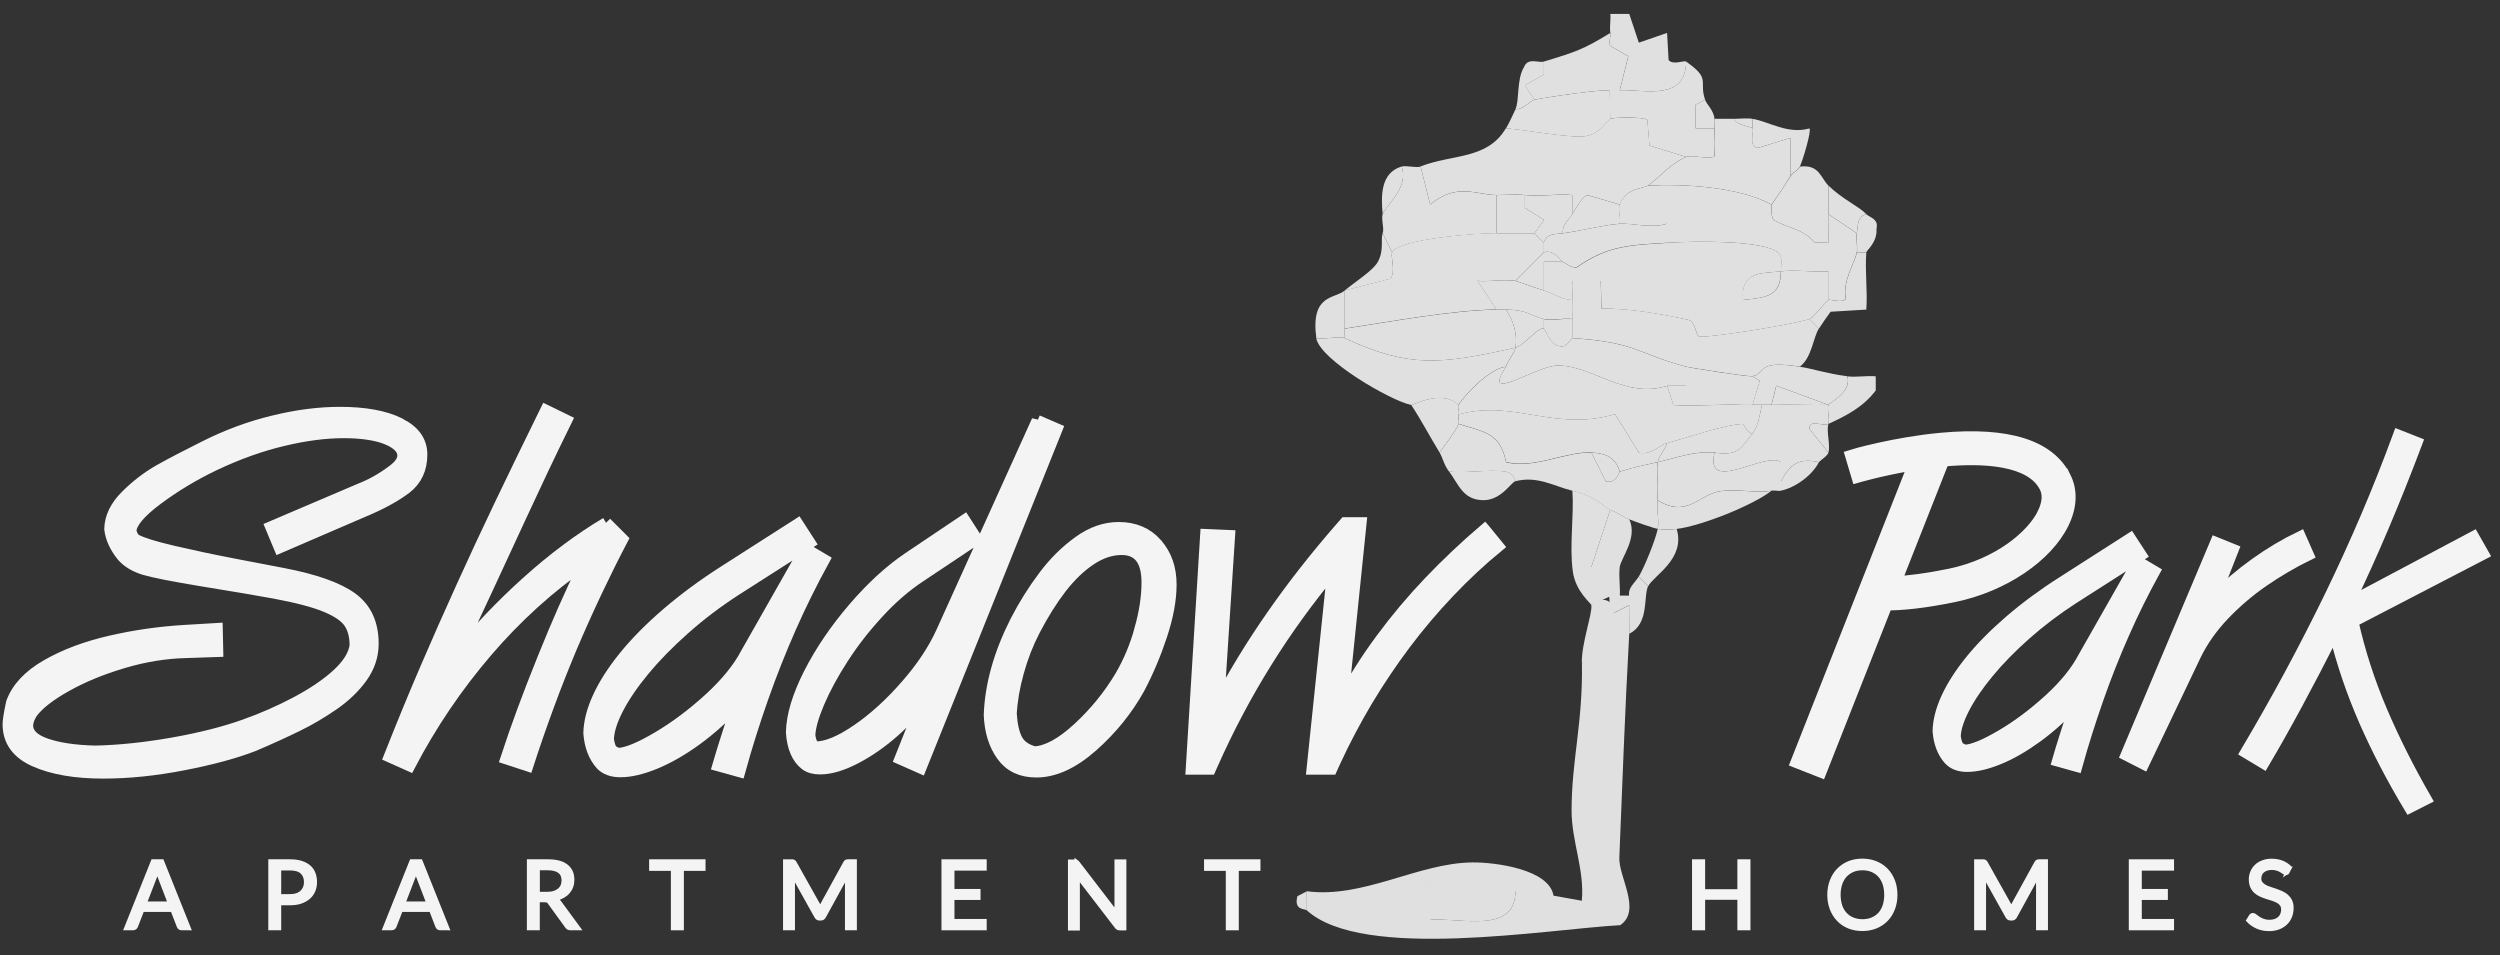 <?xml version="1.0" encoding="UTF-8"?>
<svg id="logos" xmlns="http://www.w3.org/2000/svg" viewBox="0 0 300 114.65">
  <rect x="0" y="0" width="300" height="114.65" fill="#333333" stroke="none"/>
  <defs>
    <style>
      .cls-1 {
        fill: #e0e0e0;
      }

      .cls-2 {
        stroke-width: .47px;
      }

      .cls-2, .cls-3, .cls-4, .cls-5 {
        fill: #f4f4f4;
        stroke: #f4f4f4;
      }

      .cls-3 {
        stroke-width: 1.26px;
      }

      .cls-4 {
        stroke-width: 1.28px;
      }

      .cls-5 {
        stroke-width: 1.4px;
      }
    </style>
  </defs>
  <g>
    <path class="cls-1" d="M195.51,1.67l1.15,3.45,3.39-1.17.18,3.25c.5.65,1.86.02,2.11.19-.06,4.77-4.93,3.35-7.96,3.43l1.02-4.07-2.16-1.24c-.22-.51.06-1.08,0-1.55-.11-.73.07-1.54,0-2.29h2.28Z"/>
    <path class="cls-1" d="M195.51,76.05c-.51,8.93-.81,17.79-1.19,26.84-.1,2.34,2.7,6.36.11,8.13-8.7.47-30.91,4.33-37.61-1.78v-2.29c6.79.89,13.37-3.4,19.86-3.46,2.75-.03,9.23.82,9.74,3.99l3.4.61c.34-3.74-1.24-7.13-1.23-10.86.01-6.15,1.37-10.42,1.24-17.74h2.26s1.15-5.72,1.15-5.72l2.27-1.15c-.02,1.14.07,2.3,0,3.44ZM181.85,106.96l-10.23-1.14v4.56c3.55-.32,10.21,1.8,10.23-3.42Z"/>
    <path class="cls-1" d="M193.23,14.26c.69-.21,4.09-.24,4.46.14l.25,3.06,4.39,1.37c-1.79.75-3.05,2.31-4.55,3.43-.57.42-2.55.15-3.41,2.29l-3.82-1.13c-.65.06-1.43,1.6-1.87,2.27v-2.29c-1.87-.16-3.82.18-5.69,0-1.11-.11-2.3,0-3.41,0-2.35.01-4.74-1.55-7.96,1.14l-1.15-4.57c3.78-1.49,8-.79,10.24-4.58,2.45.19,7.52,1.18,9.48.95,1.81-.21,2.72-2,3.04-2.09Z"/>
    <path class="cls-1" d="M188.68,36c.04-.76-.07-1.53,0-2.29h3.41s.07,3.3.07,3.3c3.57.01,6.98.62,10.45,1.37.9.19.85,2.02,1.37,2.02,1.89.03,11.09-1.45,13.15-2.12l1.14,1.14c-.69,1.08-.84,3.47-2.28,4.58-5.4-.84-3.97.81-5.69,1.14-.47.09-7.49-1.02-7.97-1.14-6.04-1.64-5.94-2.92-13.66-3.43v-2.29c0-.76-.04-1.53,0-2.29Z"/>
    <path class="cls-1" d="M193.23,3.96c.07.48-.21,1.05,0,1.55l2.16,1.24-1.02,4.07c3.03-.08,7.91,1.34,7.96-3.43,3.03,2.11,1.51,2.29,2.28,4.58l-1.13.58v2.85s2.26,0,2.26,0c.02,1.13.1,2.28-.04,3.4-.99.34-2.69-.26-3.38.03l-4.39-1.37-.25-3.06c-.37-.38-3.77-.36-4.46-.14l-.06-3.35c-.36-.32-7.7.77-9.05,1.06l-1.14-1.73,2.28-1.29v-1.56c3.86-1.16,4.82-1.49,7.97-3.43Z"/>
    <path class="cls-1" d="M208.03,14.26c.42.79,2.09.92,2.28,1.14.22.26-.55,2.26.65,2.35l3.89-1.2v4.57c-.69,1.17-1.49,2.31-2.27,3.43-3.87-2.12-10.41-2.5-14.79-2.29,1.5-1.12,2.76-2.68,4.55-3.43.68-.29,2.39.31,3.38-.03.14-1.13.06-2.27.04-3.4,0-.38.05-.78,0-1.14h2.28Z"/>
    <path class="cls-1" d="M161.37,40.58c7.71,3.58,11.44,3.17,20.48,1.14-.1.65-.92,1.54-1.14,2.29-1.75.1-4.8,3.14-5.69,4.58-2.06-1.92-5.39.06-5.69,0-2.44-.49-10.94-5.42-11.38-8.01.96.2,2.77-.3,3.41,0Z"/>
    <path class="cls-1" d="M170.47,19.98l1.15,4.57c3.22-2.69,5.61-1.13,7.96-1.14v4.58c-2.31,0-11.64.66-12.52,2.29l-1.14-2.29c.22-.56-.21-1.68,0-2.29.39-1.12,3.16-3.1,2.28-5.72.7-.14,1.76.2,2.28,0Z"/>
    <path class="cls-1" d="M190.96,54.31l1.74,3.44c1.26.37,1.57-1.12,1.67-1.15,1.79-.57,2.81-.75,4.55-1.14-.17,1.03.07,2.31,0,3.43-.03.54,0,1.09,0,1.14-.17,1.06.22,2.45,0,3.43-.4-.04-2.76-.88-3.41-1.14-.78-.31-1.49-.84-2.28-1.14s-1.54-1.54-4.55-2.29c-2.18-.54-4.22-1.83-6.83-1.14-.13-.54-.61-1.07-1.14-1.14v-1.14c3.41.85,7.23-1.31,10.24-1.14Z"/>
    <path class="cls-1" d="M219.41,48.59c-.19.62.19,1.65,0,2.29-.69.32-2.32-.64-2.29.58l2.29,2.85c-.11.39-.8.8-1.14,1.14-2.47-.51-3.43.24-4.55,2.29v-2.28c-1.79-1.38-9.22,3.95-7.97-1.15,2.96.45,3.16-.61,4.55-2.29.69-.84.89-2.35,1.14-3.43.38,0,.76.01,1.14,0,2.27-.08,4.56.05,6.83,0Z"/>
    <path class="cls-1" d="M193.23,61.18l-2.27,6.86h3.41c-.14,1.1.07,2.32.01,3.43h1.11c-.13-1,.73-1.55,1.15-2.28l1.14,1.14c-.6,1.21.17,4.53-2.28,5.72.06-1.14-.03-2.3,0-3.44l-2.27,1.15-.12-2.15-2.15,1c-.04-.23-1.89-1.61-2.22-4.03-.43-3.13.15-6.54-.05-9.71,3.01.75,3.77,1.99,4.55,2.29Z"/>
    <path class="cls-1" d="M205.75,54.31c-1.26,5.1,6.18-.23,7.97,1.15v2.28s0,1.14,0,1.14c-.36.08-.77-.07-1.14,0-1.76.32-4.08-.24-6.17.06-2.47.35-3.94,3.29-7.48,1.09v-1.14c.07-1.12-.17-2.41,0-3.43,2.26-.51,4.44-1.37,6.83-1.14Z"/>
    <path class="cls-1" d="M184.13,11.97c1.34-.29,8.69-1.38,9.05-1.06l.06,3.35c-.32.1-1.22,1.88-3.04,2.09-1.96.23-7.03-.75-9.48-.95.43-.72.77-1.53,1.14-2.29.88.06,1.81-1.05,2.28-1.14Z"/>
    <path class="cls-1" d="M219.41,22.27c-.03,1.14.05,2.29,0,3.43s.04,2.29,0,3.43l-1.65-.03c-1.26-1.57-3.24-1.74-4.81-2.64-.56-.32-.27-1.85-.36-1.9.78-1.12,1.57-2.26,2.28-3.43.24-.4.96-.74,1.14-1.14,2.32-.28,2.46,1.36,3.41,2.29Z"/>
    <path class="cls-1" d="M215.99,44.01c1.63.26,3.33.84,5.69,1.14.57,1.9-2.21,3.24-2.28,3.43l-6.25-2.3-.58,2.3c-.38.01-.76,0-1.14,0s-.76,0-1.14,0l.88-2.88-.88-.55c1.72-.33.29-1.99,5.69-1.14Z"/>
    <path class="cls-1" d="M175.03,50.88c3.03.97,4.99,1.03,5.69,4.58v1.14c-2.1-.3-4.64.21-6.83,0-.66-.9-.76-1.67-1.14-2.29.71-1.07,1.79-2.28,2.28-3.43Z"/>
    <path class="cls-1" d="M212.58,58.89c-2.27,1.78-8.53,4.25-11.38,4.58-.68.08-1.59.07-2.28,0,.22-.98-.17-2.37,0-3.43,3.54,2.2,5.01-.73,7.48-1.09,2.09-.3,4.42.26,6.17-.06Z"/>
    <path class="cls-1" d="M175.03,48.59c-.17.27.16.84,0,1.14-.15.29.14.81,0,1.14-.49,1.15-1.57,2.36-2.28,3.43-1.16-1.89-2.19-3.87-3.41-5.72.3.06,3.63-1.92,5.69,0Z"/>
    <path class="cls-1" d="M180.72,56.6c.53.08,1.01.6,1.14,1.14-.57.15-1.72,2.36-3.98,2.28-2.34-.08-2.87-1.93-3.98-3.43,2.19.21,4.73-.3,6.83,0Z"/>
    <path class="cls-1" d="M201.2,63.47c1.09,3.62-2.79,5.6-3.41,6.87l-1.14-1.14c.72-1.24,1.96-4.29,2.28-5.72.69.07,1.59.08,2.28,0Z"/>
    <path class="cls-1" d="M223.96,30.28c-.18,2.26.16,4.6,0,6.87l-4.29.26c-.48.66-.96,1.34-1.4,2.03l-1.14-1.14c.44-.14,1.6-1.73,2.28-2.29.2-.16,1.69.43,2.09-.15-.4-2.19,1.02-4.13,1.33-5.57h1.14Z"/>
    <path class="cls-1" d="M210.3,14.26c1.96.32,4.26,1.9,6.83,1.15.28.24-.76,3.73-1.14,4.57-.18.41-.9.74-1.14,1.14v-4.57s-3.9,1.2-3.9,1.2c-1.2-.09-.43-2.09-.65-2.35v-1.14Z"/>
    <path class="cls-1" d="M221.68,45.16c1.09.14,2.3-.11,3.41,0v1.69c-1.48,1.98-3.52,3.03-5.68,4.02.19-.64-.19-1.67,0-2.29.06-.2,2.85-1.53,2.28-3.43Z"/>
    <path class="cls-1" d="M193.66,73.32c.36,1.82.1,3.21-.11,3.99-.26.94-.48,1.72-1.22,2.16-1.03.62-2.29.11-2.51.02-.04-2.28,1.3-5.96,1.14-6.87.64-.69,1.58-.82,2.15-.41.49.35.55.99.55,1.11Z"/>
    <path class="cls-1" d="M167.06,30.28c-.24.45.47,2.27-.2,3.17l-5.49,1.41c1.16-1,3.41-2.38,3.99-3.47.74-1.38.3-2.7.56-3.4l1.14,2.29Z"/>
    <path class="cls-1" d="M161.37,34.86v5.72c-.64-.3-2.46.2-3.41,0-.72-5.33,2.22-4.69,3.41-5.72Z"/>
    <path class="cls-1" d="M219.41,22.27c1.72,1.67,3.65,2.48,4.55,3.43-1.17.33-.96,1.36-1.14,2.29l-3.41-2.29c.05-1.14-.03-2.29,0-3.43Z"/>
    <path class="cls-1" d="M223.96,30.28h-1.14c.14-.69-.14-1.59,0-2.29.18-.93-.03-1.96,1.14-2.29.38.4,1.51.55,1.22,1.74.12,1.66-1.21,2.61-1.22,2.84Z"/>
    <path class="cls-1" d="M165.92,25.7c-.2-2.19-.27-4.96,2.28-5.72.88,2.62-1.89,4.61-2.28,5.72Z"/>
    <path class="cls-1" d="M205.75,14.26c.05.37,0,.77,0,1.14h-2.27s0-2.85,0-2.85l1.13-.58c.2.59.99,1.18,1.14,2.29Z"/>
    <path class="cls-1" d="M219.41,50.88c-.27.91.26,2.5,0,3.43l-2.29-2.85c-.03-1.22,1.59-.26,2.29-.58Z"/>
    <path class="cls-1" d="M218.27,55.45c-.8,1.62-2.88,3.08-4.55,3.43v-1.14c1.13-2.05,2.08-2.8,4.55-2.29Z"/>
    <path class="cls-1" d="M185.27,7.39v1.56s-2.28,1.29-2.28,1.29l1.14,1.73c-.46.1-1.4,1.2-2.28,1.14.49-1.01.13-3.59,1.02-5.04.48-1.23,1.74-.48,2.39-.68Z"/>
    <path class="cls-1" d="M210.3,14.26v1.14c-.19-.23-1.86-.35-2.28-1.14.73,0,1.6-.11,2.28,0Z"/>
    <path class="cls-1" d="M156.82,109.24c-.23-.21-1.59.03-1.13-1.7l1.13-.58v2.29Z"/>
    <path class="cls-1" d="M181.85,106.96c-.02,5.22-6.68,3.11-10.24,3.42-1.05-.3-1.77-1.27-1.74-2.35.03-1.03.74-1.94,1.75-2.22,1.59-.31,4.02-.57,6.86.04,1.32.28,2.45.69,3.37,1.1Z"/>
    <path class="cls-1" d="M197.79,22.27c4.38-.22,10.93.16,14.79,2.29.08.05-.2,1.57.36,1.9,1.58.9,3.56,1.07,4.81,2.64l1.65.03c.05-1.13-.04-2.29,0-3.43l3.41,2.29c-.14.7.14,1.6,0,2.29-.3,1.44-1.72,3.38-1.33,5.57-.4.59-1.89-.01-2.09.15v-3.44c-1.85.12-3.85-.21-5.69,0-.02,2.92-1.62,3.16-4.55,3.43-.28-3.47,2.12-3.15,4.55-3.43,0-.71.24-1.41-.17-2.07-1.4-1.78-10.77-1.53-13.49-1.36v-2.29c-1.81.61-4.31-.09-5.69,0,.14-.7-.21-1.78,0-2.29.86-2.13,2.85-1.86,3.41-2.29Z"/>
    <path class="cls-1" d="M194.37,24.56c-.21.51.14,1.59,0,2.29-1.84.12-4.6.85-6.83,1.14-.08-1.08.69-1.59,1.14-2.29s1.22-2.22,1.87-2.27l3.82,1.13Z"/>
    <path class="cls-1" d="M182.99,23.41v1.54s2.32,1.45,2.32,1.45l-1.18,1.59c-1.52,0-3.03,0-4.55,0v-4.58c1.12,0,2.31-.11,3.41,0Z"/>
    <path class="cls-1" d="M182.99,23.41c1.87.18,3.82-.15,5.7,0v2.29c-.46.7-1.22,1.2-1.15,2.29-.95.13-1.97,0-2.28,1.14l-1.14-1.14,1.18-1.59-2.31-1.45v-1.54Z"/>
    <path class="cls-1" d="M200.06,29.13c2.71-.17,12.08-.42,13.49,1.36.41.66.18,1.37.17,2.07-2.43.28-4.83-.04-4.55,3.43,2.92-.27,4.52-.5,4.55-3.43,1.84-.21,3.84.12,5.7,0v3.44c-.68.55-1.84,2.15-2.28,2.29-2.06.67-11.26,2.15-13.15,2.12-.52,0-.48-1.83-1.37-2.02-3.47-.74-6.88-1.35-10.45-1.37l-.07-3.3h-3.41c-.07.76.04,1.53,0,2.29-1.24-.03-2.31-.82-3.41-1.14v-3.43s2.28,0,2.28,0c.53.26,1.02.74,1.67.65,3.69-2.65,6.61-2.68,10.85-2.94Z"/>
    <path class="cls-1" d="M188.68,40.58c7.72.51,7.62,1.8,13.66,3.43v2.29s-2.28,0-2.28,0c-5.04,1.6-8.88-2.4-13.08-2.44-2.68-.02-9.33,4.79-6.26.15.22-.75,1.04-1.64,1.14-2.29,1-.22,2.77-2.56,3.41-2.29.2.08.7,1.91,1.87,2.11.8.27,1.43-.97,1.54-.97Z"/>
    <path class="cls-1" d="M210.3,45.16l.88.55-.88,2.88c-.38,0-.76.02-1.14,0-2.78-.12-5.58.18-8.36.02l-.75-2.31h2.27s0-2.29,0-2.29c.47.13,7.49,1.24,7.97,1.14Z"/>
    <path class="cls-1" d="M181.85,33.71c.18.03,2.4.85,3.41,1.14,1.11.32,2.17,1.11,3.41,1.14-.04.76,0,1.53,0,2.29-1.07-.15-2.45.22-3.41,0-1.53-.35-1.85-1.07-4.55-1.14-.38-.01-.76,0-1.14,0l-2.27-3.43c1.47.12,3.12-.22,4.55,0Z"/>
    <path class="cls-1" d="M188.68,38.29v2.29c-.11,0-.74,1.23-1.54.97-1.18-.2-1.68-2.03-1.87-2.11v-1.14c.96.22,2.34-.15,3.41,0Z"/>
    <path class="cls-1" d="M180.72,44.01c-3.06,4.64,3.58-.17,6.26-.15,4.2.03,8.04,4.04,13.08,2.44l.75,2.31c2.78.16,5.58-.13,8.36-.02v2.29c-2.17.06-6.64,1.63-9.1,2.29-.94.25-1.99,1.51-3.4,1.15l-2.87-4.62c-7.25,2.16-12.11-1.81-18.77.04.16-.31-.17-.88,0-1.14.89-1.44,3.94-4.48,5.69-4.58Z"/>
    <path class="cls-1" d="M179.58,37.14c.38,0,.76-.01,1.14,0,.89,1.36,1.39,2.95,1.14,4.58-9.04,2.03-12.78,2.44-20.48-1.14v-1.14c5.56-.84,12.74-2.19,18.21-2.29Z"/>
    <path class="cls-1" d="M179.58,27.99c1.52,0,3.03,0,4.55,0l1.14,1.14v1.14l-3.41,3.43c-1.43-.21-3.08.13-4.55,0l2.27,3.43c-5.47.1-12.64,1.45-18.21,2.29v-4.58l5.49-1.41c.67-.9-.04-2.72.2-3.17.88-1.63,10.21-2.29,12.52-2.29Z"/>
    <path class="cls-1" d="M175.03,49.73c6.66-1.85,11.52,2.12,18.77-.04l2.87,4.62c1.41.36,2.46-.9,3.4-1.15-.24.74-1.03,1.62-1.14,2.29-1.74.39-2.76.57-4.55,1.14-.55-1.74-1.68-2.19-3.41-2.29-3.01-.17-6.83,1.99-10.24,1.14-.7-3.54-2.66-3.61-5.69-4.58.14-.33-.15-.86,0-1.14Z"/>
    <path class="cls-1" d="M195.51,62.32c1.05,2.22-.99,4.62-1.14,5.72h-3.41s2.27-6.87,2.27-6.87c.78.3,1.5.83,2.28,1.14Z"/>
    <path class="cls-1" d="M194.37,56.6c-.1.03-.41,1.52-1.67,1.15l-1.74-3.44c1.73.1,2.87.55,3.41,2.29Z"/>
    <path class="cls-1" d="M198.92,60.03c0-.06-.03-.6,0-1.14v1.14Z"/>
    <path class="cls-1" d="M209.17,50.88c.08,0,.47,1.13,1.14,1.14-1.39,1.68-1.59,2.74-4.55,2.29-2.39-.23-4.57.63-6.83,1.14.11-.67.9-1.54,1.14-2.29,2.46-.66,6.93-2.23,9.1-2.29Z"/>
    <path class="cls-1" d="M219.41,48.59c-2.27.05-4.56-.08-6.83,0l.58-2.3,6.25,2.3Z"/>
    <path class="cls-1" d="M211.44,48.59c-.25,1.08-.44,2.59-1.14,3.43-.67-.01-1.06-1.15-1.14-1.14v-2.29c.38.02.76,0,1.14,0s.76,0,1.14,0Z"/>
    <path class="cls-1" d="M194.37,26.84c1.38-.09,3.88.61,5.69,0v2.29c-4.25.26-7.17.29-10.86,2.94-.65.09-1.14-.4-1.67-.65-.38-.19-1.03-1.52-2.28-1.14v-1.14c.3-1.14,1.33-1.02,2.28-1.14,2.22-.3,4.99-1.03,6.83-1.14Z"/>
    <path class="cls-1" d="M187.54,31.42h-2.27s0,3.43,0,3.43c-1.02-.3-3.24-1.12-3.41-1.14l3.41-3.43c1.24-.38,1.89.96,2.28,1.14Z"/>
    <path class="cls-1" d="M185.27,38.29v1.14c-.65-.27-2.42,2.07-3.41,2.29.25-1.63-.25-3.22-1.14-4.58,2.71.07,3.02.79,4.55,1.14Z"/>
  </g>
  <g>
    <g>
      <path class="cls-2" d="M22.65,111.4h-.84c-.1,0-.18-.02-.24-.07-.06-.05-.1-.11-.13-.19l-.75-1.94h-3.61l-.75,1.94c-.03.07-.07.13-.13.18-.06.05-.14.08-.24.08h-.84l3.22-8.05h1.11l3.22,8.05ZM17.37,108.41h3.01l-1.26-3.28c-.08-.2-.16-.45-.24-.76-.04.15-.08.29-.12.42-.04.13-.08.24-.12.34l-1.26,3.27Z"/>
      <path class="cls-2" d="M33.51,108.39v3.01h-1.08v-8.05h2.38c.51,0,.95.06,1.33.18.38.12.69.29.94.5.25.22.43.48.55.79.12.31.18.65.18,1.03s-.07.72-.2,1.03c-.13.31-.32.58-.58.8-.25.22-.57.4-.94.53-.37.13-.8.19-1.29.19h-1.29ZM33.51,107.53h1.29c.31,0,.59-.04.82-.12.24-.08.44-.2.6-.35.16-.15.28-.32.37-.53.08-.21.12-.43.12-.68,0-.51-.16-.91-.47-1.2-.32-.29-.8-.43-1.44-.43h-1.29v3.31Z"/>
      <path class="cls-2" d="M53.68,111.4h-.84c-.1,0-.18-.02-.24-.07-.06-.05-.1-.11-.13-.19l-.75-1.94h-3.61l-.75,1.94c-.03.07-.07.13-.13.18-.06.05-.14.08-.24.08h-.84l3.22-8.05h1.11l3.22,8.05ZM48.4,108.41h3.01l-1.26-3.28c-.08-.2-.16-.45-.24-.76-.04.15-.08.29-.12.42-.04.13-.08.24-.12.34l-1.26,3.27Z"/>
      <path class="cls-2" d="M64.54,108.04v3.36h-1.08v-8.05h2.28c.51,0,.95.05,1.32.15.37.1.68.25.92.45.24.19.42.43.54.7.12.28.17.58.17.92,0,.28-.04.55-.13.8-.09.25-.22.47-.39.67-.17.2-.38.36-.62.5-.25.14-.52.24-.83.32.13.08.25.19.36.34l2.35,3.2h-.97c-.2,0-.34-.08-.44-.23l-2.09-2.88c-.06-.09-.13-.15-.21-.19s-.19-.06-.34-.06h-.83ZM64.54,107.25h1.14c.32,0,.6-.04.84-.12s.44-.19.61-.33c.16-.14.29-.31.37-.5.08-.19.12-.41.12-.65,0-.48-.16-.84-.47-1.08-.32-.24-.79-.37-1.41-.37h-1.19v3.04Z"/>
      <path class="cls-2" d="M84.43,103.35v.92h-2.6v7.13h-1.09v-7.13h-2.61v-.92h6.3Z"/>
      <path class="cls-2" d="M98.32,108.78c.04.1.08.2.12.3.04-.1.08-.21.12-.3s.09-.19.14-.29l2.72-4.95c.05-.09.1-.14.15-.16.05-.02.13-.03.22-.03h.8v8.05h-.96v-5.92c0-.08,0-.16,0-.25,0-.09,0-.18.02-.28l-2.76,5.03c-.09.17-.22.25-.39.25h-.16c-.17,0-.3-.08-.39-.25l-2.82-5.05c.01.1.02.19.03.29,0,.09,0,.18,0,.26v5.92h-.96v-8.05h.8c.1,0,.17,0,.22.03.05.02.1.07.15.16l2.78,4.96c.05.09.1.18.14.28Z"/>
      <path class="cls-2" d="M118.17,103.35v.89h-3.87v2.67h3.13v.85h-3.13v2.75h3.87v.89h-4.96v-8.05h4.96Z"/>
      <path class="cls-2" d="M129.17,103.39s.1.07.16.15l4.66,6.07c-.01-.1-.02-.19-.02-.28,0-.09,0-.18,0-.27v-5.7h.96v8.05h-.55c-.09,0-.16-.02-.22-.04-.06-.03-.12-.08-.17-.15l-4.66-6.06c0,.09.01.19.02.28,0,.09,0,.17,0,.25v5.74h-.96v-8.05h.56c.1,0,.17.01.22.04Z"/>
      <path class="cls-2" d="M151.02,103.35v.92h-2.6v7.13h-1.09v-7.13h-2.61v-.92h6.3Z"/>
    </g>
    <g>
      <path class="cls-2" d="M209.82,111.4h-1.1v-3.66h-4.34v3.66h-1.1v-8.05h1.1v3.59h4.34v-3.59h1.1v8.05Z"/>
      <path class="cls-2" d="M227.46,107.38c0,.6-.1,1.16-.29,1.66s-.46.94-.81,1.3c-.35.36-.77.65-1.26.85s-1.03.3-1.62.3-1.13-.1-1.62-.3-.9-.48-1.25-.85c-.35-.36-.62-.8-.81-1.3-.19-.5-.29-1.06-.29-1.66s.1-1.16.29-1.66c.19-.5.46-.94.81-1.3s.77-.65,1.25-.85c.49-.2,1.03-.3,1.62-.3s1.13.1,1.62.3c.49.2.91.49,1.26.85.35.37.62.8.81,1.3s.29,1.06.29,1.66ZM226.34,107.38c0-.49-.07-.94-.2-1.33-.13-.39-.33-.73-.57-1-.25-.27-.55-.48-.9-.63-.35-.15-.75-.22-1.18-.22s-.82.07-1.17.22c-.35.15-.65.36-.9.63-.25.27-.44.6-.58,1-.13.39-.2.84-.2,1.33s.07.94.2,1.33.33.72.58.99c.25.27.55.48.9.62s.74.22,1.17.22.83-.07,1.18-.22c.35-.14.65-.35.9-.62.25-.27.44-.6.57-.99s.2-.83.2-1.33Z"/>
      <path class="cls-2" d="M241.25,108.78c.04.1.08.2.12.3.04-.1.08-.21.12-.3s.09-.19.14-.29l2.72-4.95c.05-.09.1-.14.15-.16s.13-.03.22-.03h.8v8.05h-.96v-5.92c0-.08,0-.16,0-.25,0-.09,0-.18.02-.28l-2.76,5.03c-.09.17-.22.25-.39.25h-.16c-.17,0-.3-.08-.39-.25l-2.82-5.05c.01.1.02.19.03.29,0,.09,0,.18,0,.26v5.92h-.96v-8.05h.8c.1,0,.17,0,.22.03s.1.07.15.16l2.78,4.96c.05.09.1.18.14.28Z"/>
      <path class="cls-2" d="M260.65,103.35v.89h-3.87v2.67h3.13v.85h-3.13v2.75h3.87v.89h-4.96v-8.05h4.96Z"/>
      <path class="cls-2" d="M274.55,104.61c-.03.06-.07.1-.11.13-.04.03-.09.04-.15.04-.06,0-.14-.03-.22-.1-.08-.06-.19-.13-.32-.21-.13-.08-.28-.15-.47-.21-.18-.06-.4-.1-.66-.1-.24,0-.46.03-.65.1-.19.07-.34.15-.47.27-.13.11-.22.24-.28.4s-.1.32-.1.49c0,.22.06.41.17.56.11.15.26.27.44.38.18.11.39.2.62.27.23.08.47.16.71.24.24.08.48.18.71.28.23.1.44.23.62.39s.33.35.44.58c.11.23.17.51.17.84,0,.35-.06.68-.18.99-.12.31-.29.58-.53.81s-.51.41-.85.54c-.34.13-.72.2-1.14.2-.52,0-1-.09-1.42-.28s-.8-.44-1.1-.77l.32-.52s.07-.08.11-.1c.04-.03.09-.04.14-.04.08,0,.17.04.27.13.1.08.23.18.38.28.15.1.34.19.55.28.22.08.48.13.79.13.26,0,.49-.04.69-.11.2-.07.37-.17.51-.3.14-.13.25-.28.32-.46.07-.18.11-.38.11-.6,0-.24-.06-.44-.17-.6s-.26-.29-.44-.39c-.18-.1-.38-.19-.62-.27-.23-.07-.47-.15-.71-.22s-.48-.17-.71-.27c-.23-.1-.44-.23-.62-.39s-.33-.36-.44-.6c-.11-.24-.17-.54-.17-.9,0-.28.06-.56.17-.83.11-.27.27-.5.48-.71.21-.21.47-.37.78-.49.31-.12.66-.19,1.06-.19.45,0,.86.07,1.23.21.37.14.69.35.97.62l-.26.52Z"/>
    </g>
  </g>
  <g>
    <g>
      <path class="cls-5" d="M47.9,50.81c-1.77-.86-4.14-1.29-7.1-1.29-2.51,0-5.17.34-7.98,1.03-2.82.68-5.55,1.69-8.22,3.03-2.21,1.1-4.03,2.05-5.46,2.85-1.42.81-2.76,1.83-4,3.07-1.25,1.24-1.89,2.57-1.93,3.97.12,1.08.61,2.18,1.5,3.27.63.7,1.48,1.21,2.57,1.55,1.08.33,3.45.8,7.1,1.4,3.65.59,6.52,1.08,8.61,1.46,2.73.51,4.78,1.06,6.15,1.63,1.38.58,2.31,1.22,2.79,1.93.48.71.72,1.63.72,2.76-.16,1.14-.88,2.3-2.17,3.48-1.29,1.18-2.94,2.29-4.94,3.35-2,1.06-4.06,1.96-6.18,2.71-2.36.85-5.22,1.58-8.58,2.18-3.36.59-6.48.92-9.35.98-2.43-.06-4.4-.35-5.9-.87-1.5-.52-2.25-1.26-2.25-2.23,0-.49.2-1.03.59-1.61.78-1.02,2.15-2.08,4.11-3.17,1.96-1.1,4.23-2.03,6.78-2.79,2.56-.76,5.06-1.17,7.52-1.23l3.81-.13-.06-2.68-3.87.23c-3,.18-5.98.6-8.91,1.28-2.93.67-5.48,1.63-7.64,2.87s-3.56,2.74-4.19,4.49c-.28,1.31-.41,2.17-.41,2.57,0,2.01,1.06,3.48,3.18,4.42s4.85,1.41,8.2,1.41c3.03,0,6.24-.33,9.64-.99,3.4-.66,6.2-1.42,8.41-2.28,2.04-.87,3.79-1.67,5.25-2.39,1.47-.71,2.89-1.56,4.29-2.52,1.4-.96,2.54-2.06,3.43-3.29.88-1.23,1.33-2.57,1.33-4.01,0-2.42-.84-4.24-2.52-5.47-1.68-1.22-4.45-2.2-8.32-2.94-1.38-.26-3.34-.64-5.89-1.13-2.55-.49-4.94-1-7.18-1.52-2.24-.52-3.74-.98-4.51-1.39-.3-.18-.52-.53-.65-1.08.05-1,1.12-2.27,3.2-3.82,2.08-1.55,4.35-2.92,6.81-4.1,2.85-1.35,5.61-2.34,8.29-2.97,2.67-.64,5.09-.95,7.26-.95s3.99.27,5.25.8c1.27.53,1.9,1.2,1.9,2,0,.6-.43,1.22-1.31,1.85-1.22.92-2.53,1.65-3.94,2.2l-10.6,4.52,1.02,2.44,9.95-4.29c2.19-.91,3.92-1.85,5.18-2.81,1.26-.96,1.9-2.31,1.9-4.04,0-1.61-.89-2.85-2.66-3.71Z"/>
      <path class="cls-5" d="M72.74,62.77c-1.63.97-3.2,2.03-4.73,3.17-1.64,1.22-3.24,2.54-4.81,3.96-1.57,1.41-3.06,2.87-4.47,4.35-1.41,1.49-2.8,3.05-4.17,4.69,1.02-2.12,2.36-4.98,4.03-8.58,1.67-3.59,2.94-6.34,3.82-8.25.88-1.91,1.77-3.8,2.66-5.69.89-1.88,1.85-3.87,2.88-5.96l-2.44-1.19c-2.05,4.17-3.86,7.9-5.44,11.2-1.58,3.3-3.12,6.61-4.63,9.94-1.51,3.32-2.95,6.58-4.33,9.79-1.38,3.2-2.83,6.73-4.36,10.59l2.39,1.07c2.58-4.93,5.66-9.48,9.25-13.67,3.59-4.19,7.55-7.78,11.89-10.76-1.04,2.18-1.91,4.09-2.63,5.71-.72,1.62-1.54,3.58-2.46,5.85-.92,2.28-1.73,4.37-2.44,6.29-.71,1.91-1.37,3.82-2,5.74l2.56.84c.78-2.42,1.62-4.83,2.5-7.22.88-2.39,1.79-4.68,2.71-6.88.93-2.2,1.94-4.45,3.02-6.74,1.02-2.15,2.06-4.25,3.14-6.31l-1.96-1.96Z"/>
      <path class="cls-5" d="M96.67,65.9l-7.08,12.46c-.95,1.82-2.44,3.66-4.47,5.51-2.03,1.85-4.1,3.4-6.21,4.64-2.12,1.25-3.68,1.89-4.7,1.94-.45-.14-.74-.31-.88-.53-.15-.22-.27-.62-.36-1.2.03-1.02.41-2.25,1.16-3.7.75-1.45,1.79-2.98,3.14-4.61,1.35-1.63,2.97-3.29,4.87-4.97,1.89-1.68,3.94-3.23,6.14-4.65l8.87-5.67-1.42-2.2-8.83,5.65c-2.54,1.62-4.83,3.32-6.88,5.08-2.05,1.77-3.76,3.5-5.12,5.19-1.36,1.69-2.4,3.31-3.1,4.85-.71,1.54-1.07,2.97-1.1,4.29.12,1.56.6,2.81,1.44,3.75.54.56,1.31.84,2.31.84,1.2,0,2.59-.33,4.17-.98,1.58-.65,3.24-1.6,4.97-2.86,1.73-1.26,3.41-2.78,5.04-4.57-1.08,3.21-1.89,5.77-2.45,7.69l2.56.71c.82-2.98,1.75-5.92,2.77-8.82,1.02-2.9,2.14-5.72,3.35-8.46,1.21-2.74,2.55-5.44,4.01-8.1l-2.21-1.31Z"/>
      <path class="cls-5" d="M124.49,50.48l-11.45,25.32c-.96,2.13-2.38,4.28-4.28,6.45-1.89,2.17-3.84,3.95-5.87,5.34-2.02,1.39-3.68,2.08-4.98,2.08-.4-.1-.65-.57-.77-1.42.03-.97.4-2.29,1.11-3.96.71-1.67,1.67-3.44,2.88-5.31,1.2-1.87,2.6-3.67,4.21-5.42,1.6-1.75,3.28-3.21,5.03-4.37l6.79-4.53-1.42-2.21-6.73,4.52c-2.22,1.5-4.41,3.51-6.57,6.03-2.16,2.52-3.93,5.12-5.31,7.82-1.37,2.7-2.08,5.06-2.12,7.06.12,1.82.68,3.11,1.67,3.87.42.32,1,.48,1.73.48,1.21,0,2.61-.41,4.2-1.23,1.59-.82,3.13-1.89,4.62-3.2,1.49-1.31,2.73-2.67,3.73-4.08l-2.92,7.33,2.44,1.08,16.32-40.63-2.31-1Z"/>
      <path class="cls-5" d="M138.78,65.26c-1.14-1.28-2.66-1.92-4.54-1.92-1.63,0-3.22.55-4.76,1.66-1.55,1.11-2.95,2.49-4.2,4.16-1.26,1.67-2.38,3.46-3.37,5.38-1.98,3.9-3.03,7.65-3.16,11.26.08,1.95.58,3.57,1.51,4.86s2.29,1.94,4.09,1.94c2.16,0,4.4-1.02,6.71-3.06,2.31-2.04,4.18-4.35,5.62-6.94,1.04-1.97,1.94-4.09,2.69-6.36.75-2.27,1.12-4.3,1.12-6.09,0-1.97-.57-3.59-1.71-4.87ZM136.84,75.5c-.57,2.04-1.35,3.92-2.36,5.64-1.37,2.31-3.07,4.39-5.08,6.25-2.01,1.85-3.77,2.81-5.28,2.87-1.03-.28-1.73-.79-2.11-1.51-.38-.73-.61-1.75-.7-3.07.08-1.56.36-3.23.86-5.02.49-1.78,1.14-3.45,1.94-5,1.04-2,2.12-3.71,3.23-5.15,1.12-1.43,2.29-2.56,3.53-3.38,1.24-.82,2.48-1.23,3.72-1.23,2.06,0,3.09,1.33,3.09,3.99,0,1.7-.28,3.58-.85,5.61Z"/>
      <path class="cls-5" d="M178.15,63.58c-2.37,2.03-4.58,4.12-6.63,6.27-2.05,2.15-3.97,4.43-5.75,6.84s-3.34,4.87-4.67,7.38l2.19-21.31h-1.87l-.62.71c-5.97,6.86-10.84,13.85-14.6,20.97l1.31-20.14-2.79-.12-1.73,28.08h2.23l.33-.74c3.74-8.39,8.55-16.11,14.43-23.16l-2.49,23.9h2.29l.44-.97c1.13-2.45,2.41-4.86,3.81-7.22,1.41-2.35,2.93-4.62,4.57-6.8,1.64-2.18,3.41-4.27,5.29-6.25,1.88-1.98,3.84-3.81,5.87-5.47l-1.6-1.96Z"/>
    </g>
    <g>
      <path class="cls-4" d="M233.88,91.18c-.78-.87-1.22-2.02-1.33-3.46.03-1.22.36-2.54,1.01-3.96.65-1.42,1.6-2.92,2.86-4.48,1.26-1.56,2.83-3.16,4.72-4.79,1.89-1.63,4.01-3.2,6.36-4.69l8.15-5.22,1.32,2.03-8.19,5.24c-2.03,1.31-3.92,2.74-5.67,4.29-1.75,1.55-3.25,3.08-4.49,4.59-1.24,1.5-2.21,2.92-2.9,4.26s-1.05,2.47-1.07,3.41c.09.54.2.91.34,1.11.13.2.41.37.82.49.94-.04,2.38-.64,4.34-1.79s3.86-2.58,5.73-4.28c1.87-1.71,3.24-3.4,4.12-5.08l6.54-11.5,2.04,1.21c-1.35,2.46-2.59,4.95-3.7,7.48-1.12,2.52-2.15,5.13-3.09,7.81s-1.8,5.39-2.56,8.14l-2.36-.66c.51-1.77,1.26-4.14,2.26-7.1-1.5,1.65-3.05,3.05-4.65,4.22-1.6,1.16-3.13,2.05-4.58,2.64-1.46.6-2.74.9-3.85.9-.92,0-1.63-.26-2.13-.78Z"/>
      <path class="cls-4" d="M270.64,67.58c1.74-1.24,3.54-2.32,5.41-3.22l.99,2.24c-1.91.93-3.72,2-5.45,3.19-1.73,1.2-3.3,2.55-4.72,4.04-1.42,1.5-2.53,3.08-3.35,4.75l-6.27,13.14-2.15-1.1,10.77-25.56,2.15.87c-.38.96-.85,2.16-1.42,3.62s-.89,2.21-.94,2.28c.04-.04.07-.08.11-.12,1.51-1.51,3.13-2.89,4.87-4.13Z"/>
      <path class="cls-4" d="M280.12,75.96c-3.11,6.16-5.93,11.38-8.47,15.67l-2.2-1.32c1.84-3.11,3.61-6.22,5.3-9.36s3.3-6.28,4.84-9.44c1.53-3.16,2.98-6.34,4.34-9.52,1.36-3.19,2.65-6.45,3.88-9.79l2.26.89c-2.64,7.01-5.35,13.4-8.13,19.18l14.9-7.91,1.21,2.13-15.67,8.13c.81,3.6,1.95,7.14,3.43,10.62,1.48,3.48,3.27,7.04,5.36,10.67l-2.03,1.03c-2.12-3.52-3.93-7-5.44-10.44-1.5-3.45-2.7-6.96-3.58-10.55Z"/>
      <path class="cls-3" d="M247.89,57.26c-1.91-3.86-6.94-5.44-14.96-4.7-5.63.52-10.69,2-10.9,2.07l.8,2.69s2.96-.87,6.72-1.49l-14.07,35.67,3.05,1.2,7.92-20.08c1.68,0,4.29-.21,8.12-1.01,5.85-1.22,11.11-4.76,13.08-8.81.97-1.99,1.05-3.9.24-5.54ZM245.13,61.57c-1.3,2.67-5.33,6.08-11.13,7.29-2.85.59-4.95.83-6.43.91l5.69-14.42c4.62-.42,10.45-.21,12.11,3.16.52,1.05.15,2.24-.25,3.06Z"/>
    </g>
  </g>
</svg>